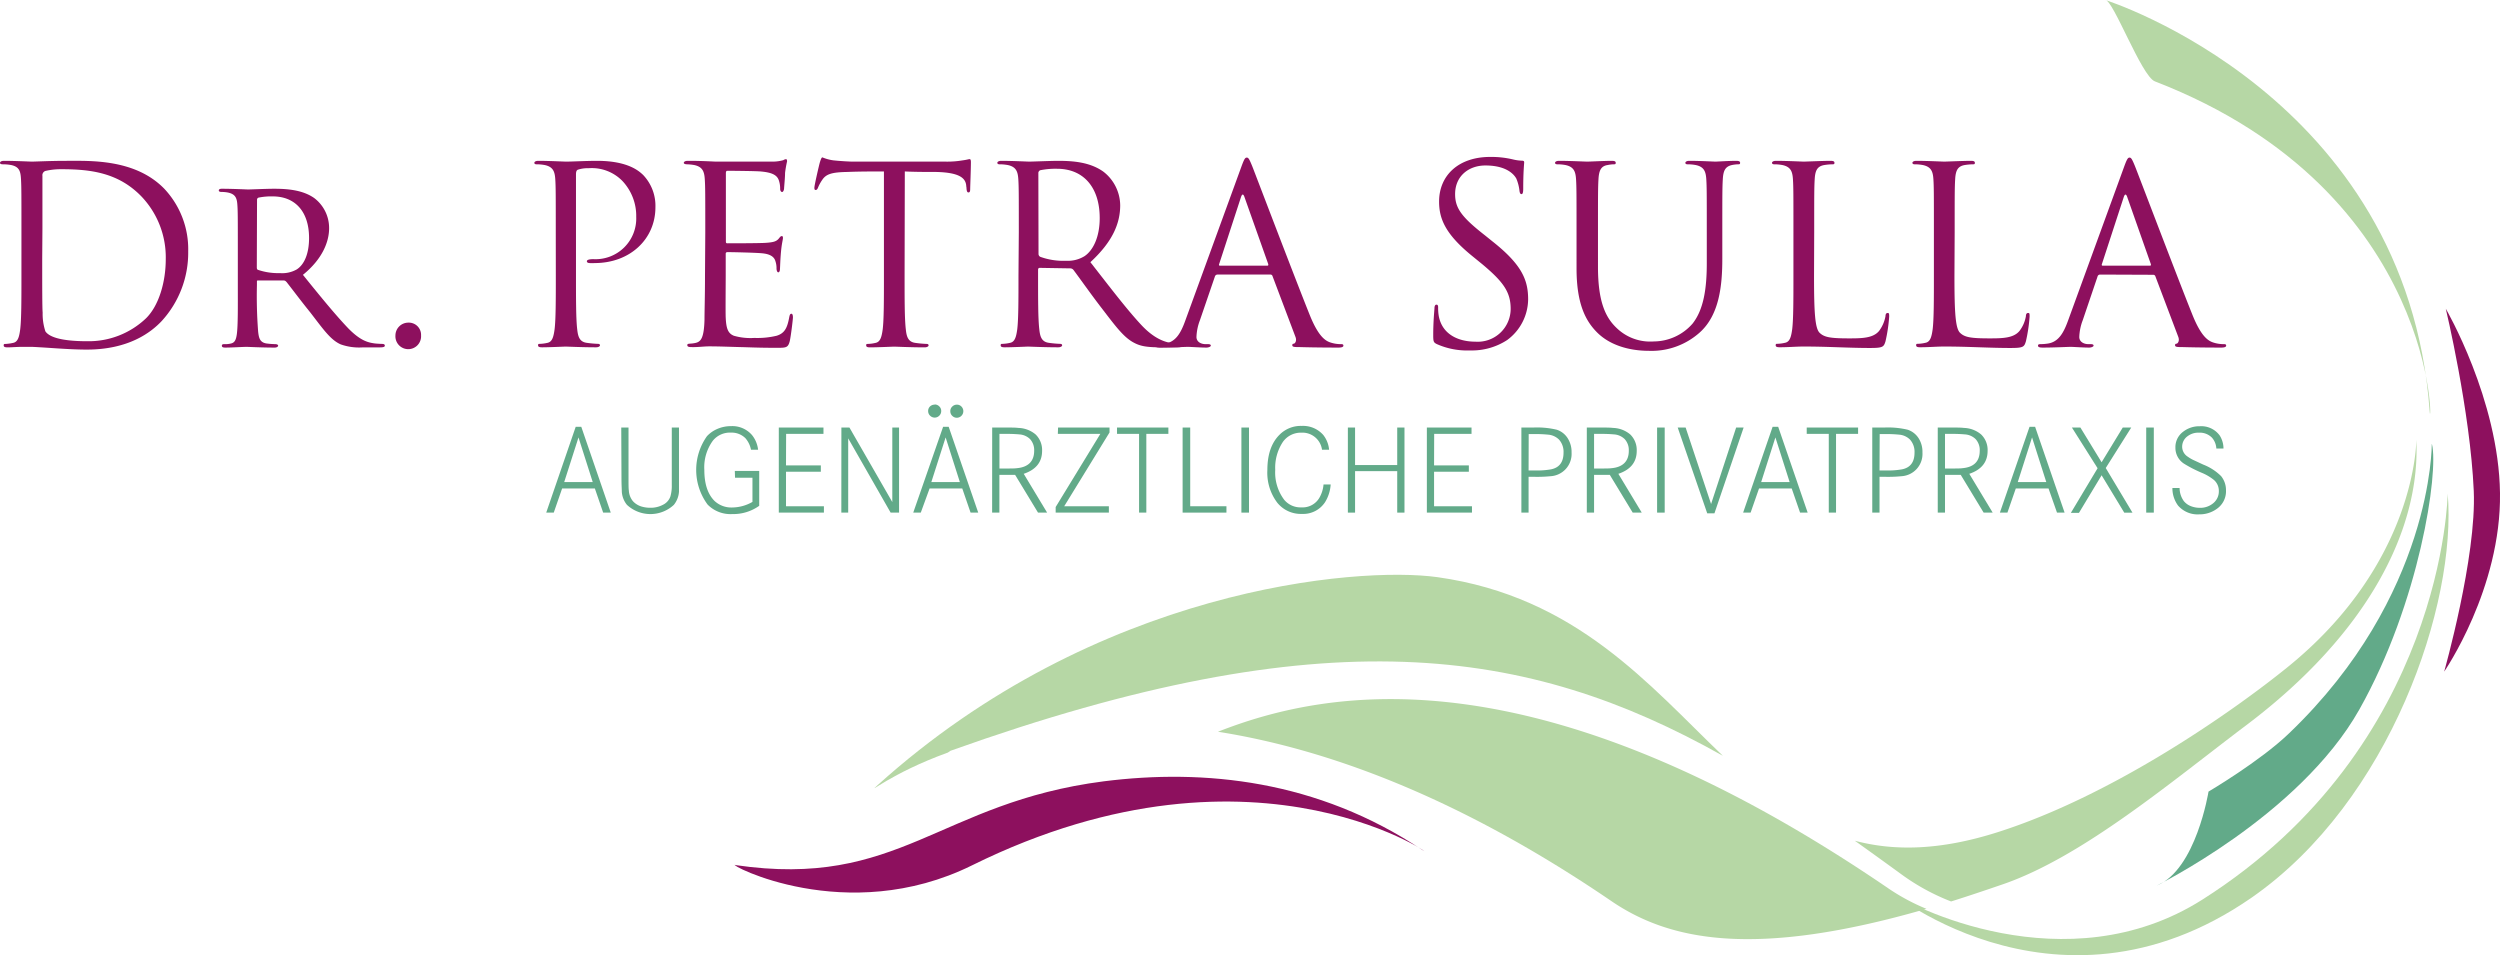 <svg id="Ebene_1" data-name="Ebene 1" xmlns="http://www.w3.org/2000/svg" viewBox="0 0 447.8 171.12"><defs><style>.cls-1{fill:#b6d7a5;}.cls-2{fill:#62aa89;}.cls-3{fill:#8d105e;}</style></defs><title>Sulla Logo dunkler Vektor</title><path class="cls-1" d="M198.32,249.35c67.17-24,103.37-18.77,138.35.9-13.2-12.63-26.2-28.49-51.13-32-14.39-2-61.09,1.92-100.29,37.27-2.18,2,2.25-2.11,12.6-5.85Z" transform="translate(-28.07 -114.87)"/><path class="cls-1" d="M460.88,193.65s.15,22-23.16,40.8c-9.5,7.68-31,22.87-51.89,29.5-10.26,3.26-18.48,3.39-25.53,1.51q4,2.85,8.16,5.88a38.87,38.87,0,0,0,9.09,5c3-.94,6.14-2,9.43-3.13,14.31-5,30.13-18.41,43.51-28.49C452.18,228.35,461.66,209.69,460.88,193.65Z" transform="translate(-28.07 -114.87)"/><path class="cls-1" d="M366.23,273.94c-63-43-100.53-35.65-120-28,19.41,3.07,43,11.61,70.45,30.32,10.41,7.1,25.63,10.32,56.45,1.4A37.2,37.2,0,0,1,366.23,273.94Z" transform="translate(-28.07 -114.87)"/><path class="cls-2" d="M463.65,194.42s.21,27.14-25.56,51.8c-5.19,5-14.43,10.44-14.43,10.44s-2.23,13.94-9.23,16.82c-.48.2,25.47-12.39,36.25-31.53s14.24-42.52,13-47.53Z" transform="translate(-28.07 -114.87)"/><path class="cls-1" d="M466.5,203.27S466,248.43,422.57,276c-24.4,15.49-52.77,1.05-55.95-1.5-2.66-2.15,28.92,26,64.75,1.16,24.89-17.29,36.81-52.69,35.13-72.4Z" transform="translate(-28.07 -114.87)"/><path class="cls-1" d="M405.17,114.87s54.05,17,58.1,73.65c.38,5.42,2.27-39.18-49.23-59.08-2.39-.93-7.47-14.64-8.87-14.57Z" transform="translate(-28.07 -114.87)"/><path class="cls-3" d="M159.77,269.82c29.4,4.32,36.41-11.19,66-15,18-2.28,38.27-.23,57,12.25,4.74,3.17-28.68-22.86-80.59,2.8-22.55,11.14-44-.33-42.43-.09Z" transform="translate(-28.07 -114.87)"/><path class="cls-3" d="M466.16,170.17s9.48,16.25,9.71,33c.24,17.15-10,32-10,32s5.82-20.54,5.3-32.37C470.54,188.49,466.16,170.17,466.16,170.17Z" transform="translate(-28.07 -114.87)"/><path class="cls-2" d="M131.19,191.32h1l5.28,15.37h-1.36l-1.49-4.33h-5.86l-1.5,4.33h-1.35Zm3.05,9.9-2.55-8-2.56,8Z" transform="translate(-28.07 -114.87)"/><path class="cls-2" d="M139.35,191.45h1.3v9.05c0,1.14,0,1.89.06,2.23a3.26,3.26,0,0,0,.72,1.9,3.39,3.39,0,0,0,1.66,1,5.37,5.37,0,0,0,1.44.19,4.71,4.71,0,0,0,2.32-.55,2.6,2.6,0,0,0,1.3-1.47,6.81,6.81,0,0,0,.25-2.08V191.45h1.29v9.07c0,1.2,0,2,0,2.43a4.21,4.21,0,0,1-.92,2.35,6.17,6.17,0,0,1-8.4,0,4.14,4.14,0,0,1-.92-2.35c0-.41-.06-1.23-.06-2.43Z" transform="translate(-28.07 -114.87)"/><path class="cls-2" d="M159.69,199.22h4.37v6.25a8,8,0,0,1-4.83,1.48,5.72,5.72,0,0,1-4.42-1.71A10.44,10.44,0,0,1,154.7,193a5.46,5.46,0,0,1,1.81-1.28,6.1,6.1,0,0,1,2.49-.52,4.65,4.65,0,0,1,3.77,1.6,5.08,5.08,0,0,1,1.09,2.63h-1.27a4.46,4.46,0,0,0-1-2.07,3.51,3.51,0,0,0-2.59-1,3.93,3.93,0,0,0-3.23,1.43,8.06,8.06,0,0,0-1.54,5.26q0,3.75,1.85,5.57a4.41,4.41,0,0,0,3.19,1.15,7.4,7.4,0,0,0,3.58-1v-4.33h-3.12Z" transform="translate(-28.07 -114.87)"/><path class="cls-2" d="M168.86,198.23h6.24v1.14h-6.24v6.18h6.79v1.14h-8.08V191.45h8v1.14h-6.69Z" transform="translate(-28.07 -114.87)"/><path class="cls-2" d="M178.78,191.45h1.44l7.68,13.35V191.45h1.21v15.24H187.6L180,193.39v13.3h-1.23Z" transform="translate(-28.07 -114.87)"/><path class="cls-2" d="M197,191.32h1l5.29,15.37h-1.37l-1.49-4.33h-5.85L193,206.69h-1.35Zm-1.5-4a1.12,1.12,0,0,1,.82.35,1.1,1.1,0,0,1,.34.83,1.13,1.13,0,0,1-.34.82,1.14,1.14,0,0,1-.83.35,1.16,1.16,0,0,1-.83-.35,1.13,1.13,0,0,1-.34-.82,1.1,1.1,0,0,1,.34-.83A1.18,1.18,0,0,1,195.45,187.35ZM200,201.22l-2.55-8-2.56,8Zm-.53-13.87a1.12,1.12,0,0,1,.82.35,1.18,1.18,0,0,1-.83,2,1.16,1.16,0,0,1-.83-.35,1.13,1.13,0,0,1-.34-.82,1.1,1.1,0,0,1,.34-.83A1.18,1.18,0,0,1,199.47,187.35Z" transform="translate(-28.07 -114.87)"/><path class="cls-2" d="M205.79,191.45h2.31c1.08,0,1.88,0,2.38.07a5,5,0,0,1,3.09,1.17,3.89,3.89,0,0,1,1.16,2.94q0,3-3.29,4.11l4.19,6.95H214l-4.1-6.76h-2.82v6.76h-1.3Zm1.3,7.34h1.07c1,0,1.67,0,2.08-.06,2-.19,3.07-1.23,3.07-3.11a2.91,2.91,0,0,0-.74-2.1,3,3,0,0,0-1.9-.84,24.32,24.32,0,0,0-2.48-.09h-1.1Z" transform="translate(-28.07 -114.87)"/><path class="cls-2" d="M217.59,191.45h9.22v.88l-8.12,13.22h8v1.14h-9.53v-1l8-13.1h-7.61Z" transform="translate(-28.07 -114.87)"/><path class="cls-2" d="M228.15,191.45h9.2v1.14H233.4v14.1h-1.3v-14.1h-3.95Z" transform="translate(-28.07 -114.87)"/><path class="cls-2" d="M239.9,191.45h1.36v14.1h6.49v1.14H239.9Z" transform="translate(-28.07 -114.87)"/><path class="cls-2" d="M251.79,206.69h-1.36V191.45h1.36Z" transform="translate(-28.07 -114.87)"/><path class="cls-2" d="M266.14,195.43h-1.27a3.54,3.54,0,0,0-3.71-3.06,3.93,3.93,0,0,0-3.31,1.67,8.36,8.36,0,0,0-1.36,5,8.12,8.12,0,0,0,1.62,5.37,3.8,3.8,0,0,0,3.08,1.34,3.47,3.47,0,0,0,3.27-1.83,5.66,5.66,0,0,0,.68-2.27h1.28a6.82,6.82,0,0,1-1,3.16,4.67,4.67,0,0,1-4.14,2.11,5.41,5.41,0,0,1-4.42-2,8.9,8.9,0,0,1-1.78-5.85q0-4.15,2.16-6.31a5.35,5.35,0,0,1,4-1.6,4.82,4.82,0,0,1,3.86,1.63A5,5,0,0,1,266.14,195.43Z" transform="translate(-28.07 -114.87)"/><path class="cls-2" d="M270.79,198.17h7.55v-6.72h1.3v15.24h-1.3v-7.43h-7.55v7.43H269.5V191.45h1.29Z" transform="translate(-28.07 -114.87)"/><path class="cls-2" d="M284.94,198.23h6.23v1.14h-6.23v6.18h6.79v1.14h-8.08V191.45h8v1.14h-6.69Z" transform="translate(-28.07 -114.87)"/><path class="cls-2" d="M300.58,191.45h2.16a15.26,15.26,0,0,1,4.17.39,3.64,3.64,0,0,1,2.06,1.69,4.55,4.55,0,0,1,.6,2.4,4,4,0,0,1-3.78,4.24,24.19,24.19,0,0,1-2.73.11h-1.19v6.41h-1.29Zm1.29,7.69H303a14.46,14.46,0,0,0,2.88-.2q2.25-.45,2.25-3a3.27,3.27,0,0,0-.81-2.33,3.12,3.12,0,0,0-2-.89,22.76,22.76,0,0,0-2.59-.1h-.84Z" transform="translate(-28.07 -114.87)"/><path class="cls-2" d="M312.3,191.45h2.31c1.08,0,1.88,0,2.38.07a5,5,0,0,1,3.09,1.17,3.89,3.89,0,0,1,1.16,2.94q0,3-3.29,4.11l4.19,6.95h-1.62l-4.1-6.76H313.6v6.76h-1.3Zm1.3,7.34h1.07c1,0,1.67,0,2.08-.06,2-.19,3.07-1.23,3.07-3.11a2.91,2.91,0,0,0-.74-2.1,3,3,0,0,0-1.9-.84,24.32,24.32,0,0,0-2.48-.09h-1.1Z" transform="translate(-28.07 -114.87)"/><path class="cls-2" d="M326.25,206.69h-1.36V191.45h1.36Z" transform="translate(-28.07 -114.87)"/><path class="cls-2" d="M328.58,191.45H330l4.56,13.7,4.49-13.7h1.34l-5.23,15.37h-1.29Z" transform="translate(-28.07 -114.87)"/><path class="cls-2" d="M345.58,191.32h1l5.28,15.37H350.5L349,202.36h-5.85l-1.51,4.33H340.3Zm3.05,9.9-2.55-8-2.55,8Z" transform="translate(-28.07 -114.87)"/><path class="cls-2" d="M351.69,191.45h9.2v1.14h-3.95v14.1h-1.3v-14.1h-3.95Z" transform="translate(-28.07 -114.87)"/><path class="cls-2" d="M363.43,191.45h2.17a15.26,15.26,0,0,1,4.17.39,3.71,3.71,0,0,1,2.06,1.69,4.55,4.55,0,0,1,.59,2.4,4,4,0,0,1-3.77,4.24,24.28,24.28,0,0,1-2.74.11h-1.18v6.41h-1.3Zm1.3,7.69h1.14a14.53,14.53,0,0,0,2.88-.2q2.25-.45,2.25-3a3.27,3.27,0,0,0-.81-2.33,3.12,3.12,0,0,0-2-.89,22.76,22.76,0,0,0-2.59-.1h-.84Z" transform="translate(-28.07 -114.87)"/><path class="cls-2" d="M375.16,191.45h2.31c1.08,0,1.87,0,2.38.07a5,5,0,0,1,3.08,1.17,3.86,3.86,0,0,1,1.16,2.94q0,3-3.28,4.11l4.19,6.95h-1.62l-4.1-6.76h-2.82v6.76h-1.3Zm1.3,7.34h1.07c1,0,1.67,0,2.07-.06q3.07-.28,3.08-3.11a2.91,2.91,0,0,0-.74-2.1,3,3,0,0,0-1.9-.84,24.32,24.32,0,0,0-2.48-.09h-1.1Z" transform="translate(-28.07 -114.87)"/><path class="cls-2" d="M391.6,191.32h1l5.28,15.37h-1.36L395,202.36h-5.86l-1.5,4.33h-1.35Zm3,9.9-2.55-8-2.56,8Z" transform="translate(-28.07 -114.87)"/><path class="cls-2" d="M399.19,191.45h1.52l3.8,6.22,3.79-6.22h1.52l-4.57,7.25,4.79,8h-1.47L404.51,200l-4.06,6.74H399l4.79-8Z" transform="translate(-28.07 -114.87)"/><path class="cls-2" d="M413.86,206.69H412.5V191.45h1.36Z" transform="translate(-28.07 -114.87)"/><path class="cls-2" d="M426.34,195.21h-1.28a3.18,3.18,0,0,0-.77-1.93,3.05,3.05,0,0,0-2.35-.91,3.15,3.15,0,0,0-2,.61,2.3,2.3,0,0,0-1,1.92,2.11,2.11,0,0,0,1,1.77,6.36,6.36,0,0,0,1.08.63l1.7.79a9.34,9.34,0,0,1,3.2,2.07,4,4,0,0,1,.87,2.56,3.83,3.83,0,0,1-1.65,3.3A5.23,5.23,0,0,1,422,207a4.62,4.62,0,0,1-3.81-1.59,5.26,5.26,0,0,1-1-3.13h1.29a4,4,0,0,0,.77,2.36,3,3,0,0,0,1.22.88,4.35,4.35,0,0,0,1.61.31,3.6,3.6,0,0,0,2.43-.83,2.72,2.72,0,0,0,1-2.15,2.6,2.6,0,0,0-.87-2,8.89,8.89,0,0,0-2.28-1.33,23,23,0,0,1-3.11-1.61,3.37,3.37,0,0,1-1.52-2.87,3.42,3.42,0,0,1,1.36-2.82,4.69,4.69,0,0,1,3-1,4.08,4.08,0,0,1,3.57,1.65A4.36,4.36,0,0,1,426.34,195.21Z" transform="translate(-28.07 -114.87)"/><path class="cls-3" d="M31.91,156.5c0-6.9,0-8.13-.08-9.55s-.31-2.21-1.77-2.52a8.21,8.21,0,0,0-1.5-.13c-.31,0-.49-.09-.49-.26s.22-.36.71-.36c2,0,4.77.14,5,.14.53,0,3.31-.14,6-.14,4.37,0,12.46-.4,17.72,5a15.79,15.79,0,0,1,4.28,11.22A18.11,18.11,0,0,1,57,172.41c-1.9,2-5.88,5.08-13.39,5.08-1.9,0-4.24-.14-6.14-.27S34,177,33.77,177s-.84,0-1.77,0-1.9.09-2.56.09c-.49,0-.71-.09-.71-.35s.09-.27.44-.27a8.38,8.38,0,0,0,1.24-.18c.89-.17,1.11-1.14,1.28-2.43.22-1.85.22-5.34.22-9.59Zm3.72,4.77c0,4.68,0,8.75.08,9.59a9.91,9.91,0,0,0,.49,3.36c.57.84,2.3,1.77,7.51,1.77a14.87,14.87,0,0,0,10.52-4.11c2.3-2.26,3.53-6.5,3.53-10.57a15.8,15.8,0,0,0-4.24-11.13c-4.15-4.38-9.19-5-14.45-5a12.12,12.12,0,0,0-2.87.31.81.81,0,0,0-.53.89c0,1.5,0,6,0,9.41Z" transform="translate(-28.07 -114.87)"/><path class="cls-3" d="M70.67,159.55c0-5.84,0-6.9-.09-8.09s-.4-1.86-1.77-2.12a6.66,6.66,0,0,0-1.06-.09c-.31,0-.49-.09-.49-.26s.14-.31.53-.31c1.9,0,4.6.13,4.69.13.39,0,3.4-.13,4.64-.13,2.47,0,5.17.22,7.24,1.67a6.72,6.72,0,0,1,2.66,5.4c0,2.43-1.2,5.52-4.69,8.35,3.23,4,5.88,7.24,8.13,9.59,2.12,2.16,3.45,2.52,4.69,2.69.31.05,1.23.09,1.37.09.35,0,.48.13.48.31s-.17.31-.79.31h-3.1a9.88,9.88,0,0,1-4-.53c-1.85-.8-3.18-2.78-5.48-5.75-1.72-2.12-3.49-4.5-4.24-5.43-.18-.18-.26-.27-.53-.27l-4.55,0c-.18,0-.22,0-.22.22v.62a83.28,83.28,0,0,0,.22,8.35c.13,1.06.26,2,1.72,2.12a12.57,12.57,0,0,0,1.28.09c.4,0,.58.13.58.27s-.18.35-.62.35c-2.3,0-4.77-.13-5-.13-.71,0-2.65.13-3.84.13-.45,0-.62-.09-.62-.35s.26-.27.53-.27a3.69,3.69,0,0,0,1-.09c.75-.13,1-.62,1.15-1.68.22-1.59.18-5.21.18-8.52Zm3.4,3.13c0,.23,0,.45.22.53a11.26,11.26,0,0,0,3.93.58,5.26,5.26,0,0,0,3-.66c1.33-.84,2.21-2.79,2.21-5.62,0-4.81-2.56-7.46-6.49-7.46a11.46,11.46,0,0,0-2.57.22.39.39,0,0,0-.26.39Z" transform="translate(-28.07 -114.87)"/><path class="cls-3" d="M98.9,175a2.31,2.31,0,0,1,2.34-2.34,2.19,2.19,0,0,1,2.25,2.3,2.3,2.3,0,1,1-4.59,0Z" transform="translate(-28.07 -114.87)"/><path class="cls-3" d="M127.62,156.5c0-6.9,0-8.13-.09-9.55s-.44-2.21-1.9-2.52a8.05,8.05,0,0,0-1.5-.13c-.18,0-.35-.09-.35-.26s.22-.36.7-.36c2,0,4.64.14,5,.14,1,0,3.53-.14,5.56-.14,5.53,0,7.52,1.86,8.22,2.52a8,8,0,0,1,2.21,5.79c0,5.74-4.59,10-10.87,10a5.86,5.86,0,0,1-.93,0c-.22,0-.48-.09-.48-.31s.26-.39,1.19-.39a7.29,7.29,0,0,0,7.65-7.56,9.12,9.12,0,0,0-2.48-6.45A7.66,7.66,0,0,0,133.5,145a5.63,5.63,0,0,0-1.9.26c-.27.09-.36.4-.36.84v18.16c0,4.25,0,7.74.22,9.59.14,1.29.4,2.26,1.73,2.43a18.94,18.94,0,0,0,2,.18c.26,0,.35.13.35.27s-.22.35-.71.35c-2.43,0-5.21-.13-5.43-.13s-2.92.13-4.24.13c-.49,0-.71-.09-.71-.35s.09-.27.35-.27a6.75,6.75,0,0,0,1.33-.18c.88-.17,1.1-1.14,1.28-2.43.22-1.85.22-5.34.22-9.59Z" transform="translate(-28.07 -114.87)"/><path class="cls-3" d="M154.4,156.5c0-6.9,0-8.13-.09-9.55s-.44-2.21-1.9-2.52a9.53,9.53,0,0,0-1.28-.13c-.31,0-.58-.09-.58-.26s.22-.36.71-.36c1,0,2.21,0,5,.14.31,0,9.11,0,10.12,0a7.32,7.32,0,0,0,2-.26,1,1,0,0,1,.49-.18c.13,0,.18.18.18.4a19,19,0,0,0-.36,2.07c0,.67-.08,1.51-.17,2.66,0,.44-.18.75-.36.75s-.35-.22-.35-.58a4.54,4.54,0,0,0-.22-1.46c-.31-1-1.24-1.45-3.18-1.63-.75-.09-5.57-.13-6.06-.13-.17,0-.26.13-.26.44V158c0,.31,0,.45.26.45.58,0,6,0,7-.09,1.19-.09,1.77-.22,2.21-.75.22-.27.35-.45.53-.45s.22.09.22.36-.22,1-.35,2.47-.14,2.39-.18,3c0,.44-.13.66-.31.66s-.31-.35-.31-.71a3.74,3.74,0,0,0-.18-1.23c-.17-.67-.7-1.29-2.29-1.46-1.2-.13-5.57-.22-6.32-.22a.28.28,0,0,0-.31.31v3.88c0,1.51-.05,6.63,0,7.56.09,1.81.35,2.79,1.46,3.23a10.67,10.67,0,0,0,3.66.39,14.79,14.79,0,0,0,4-.39c1.42-.44,1.9-1.37,2.25-3.27.09-.49.18-.67.4-.67s.27.36.27.67-.36,3.36-.58,4.28c-.31,1.15-.66,1.15-2.38,1.15-3.27,0-4.73-.09-6.45-.13s-3.8-.13-5.53-.13c-1.06,0-2.12.17-3.27.13-.48,0-.71-.09-.71-.35s.23-.23.49-.27a5.31,5.31,0,0,0,1-.13c.93-.22,1.5-.84,1.59-4.16,0-1.72.09-4,.09-7.91Z" transform="translate(-28.07 -114.87)"/><path class="cls-3" d="M190.1,164.27c0,4.25,0,7.74.22,9.59.13,1.29.4,2.26,1.72,2.43a18.94,18.94,0,0,0,2,.18c.27,0,.36.13.36.27s-.23.35-.71.35c-2.43,0-5.22-.13-5.44-.13s-3,.13-4.33.13c-.48,0-.7-.09-.7-.35s.08-.27.35-.27a6.55,6.55,0,0,0,1.32-.18c.89-.17,1.11-1.14,1.29-2.43.22-1.85.22-5.34.22-9.59V145.58c-2.17,0-4.38,0-6.54.09-2.74.05-3.8.35-4.51,1.42a7.24,7.24,0,0,0-.75,1.37c-.13.35-.27.44-.44.44s-.22-.14-.22-.4c0-.44.88-4.24,1-4.6s.26-.84.44-.84a7.83,7.83,0,0,0,1.94.53c1.29.14,3,.23,3.49.23h16.58a16.69,16.69,0,0,0,3.13-.23c.67-.08,1.06-.22,1.24-.22s.22.27.22.53c0,1.33-.13,4.38-.13,4.86s-.13.58-.31.58-.31-.13-.35-.75c0-.18-.05-.31-.05-.49-.13-1.32-1.19-2.34-5.43-2.43-1.86,0-3.71,0-5.57-.09Z" transform="translate(-28.07 -114.87)"/><path class="cls-3" d="M210.56,156.5c0-6.9,0-8.13-.09-9.55s-.44-2.21-1.9-2.52a8.24,8.24,0,0,0-1.51-.13c-.17,0-.35-.09-.35-.26s.22-.36.71-.36c2,0,4.77.14,5,.14.49,0,3.85-.14,5.22-.14,2.78,0,5.74.27,8.08,1.95a7.71,7.71,0,0,1,3,6c0,3.27-1.37,6.54-5.34,10.2,3.62,4.64,6.62,8.58,9.19,11.32,2.38,2.52,4.28,3,5.39,3.18a10.81,10.81,0,0,0,1.72.13c.22,0,.4.13.4.27s-.27.35-1.06.35h-3.14c-2.47,0-3.58-.22-4.73-.84-1.9-1-3.44-3.18-6-6.5-1.86-2.43-3.94-5.39-4.82-6.54a.73.73,0,0,0-.57-.26l-5.44-.09c-.22,0-.31.13-.31.35v1.06c0,4.25,0,7.74.22,9.59.13,1.29.4,2.26,1.73,2.43a18.77,18.77,0,0,0,2,.18c.27,0,.36.13.36.27s-.22.35-.71.35c-2.43,0-5.21-.13-5.44-.13,0,0-2.82.13-4.15.13-.49,0-.71-.09-.71-.35s.09-.27.36-.27a6.55,6.55,0,0,0,1.32-.18c.89-.17,1.11-1.14,1.29-2.43.22-1.85.22-5.34.22-9.59Zm3.53,3.84a.58.58,0,0,0,.31.53,12.13,12.13,0,0,0,4.64.71,5.68,5.68,0,0,0,3.31-.84c1.55-1.06,2.7-3.45,2.7-6.81,0-5.52-2.92-8.83-7.64-8.83a13.73,13.73,0,0,0-3,.26.54.54,0,0,0-.35.53Z" transform="translate(-28.07 -114.87)"/><path class="cls-3" d="M246.13,164.05a.48.48,0,0,0-.45.36L243,172.23a9.22,9.22,0,0,0-.62,3c0,.88.84,1.28,1.59,1.28h.4c.44,0,.58.09.58.27s-.4.35-.8.35c-1.06,0-2.83-.13-3.31-.13s-2.92.13-5,.13c-.57,0-.84-.09-.84-.35s.22-.27.62-.27a8.12,8.12,0,0,0,1.06-.09c2-.26,2.92-1.94,3.71-4.15l10-27.44c.53-1.46.7-1.73,1-1.73s.44.22,1,1.59c.66,1.68,7.6,19.93,10.3,26.65,1.59,3.93,2.87,4.64,3.8,4.91a5.8,5.8,0,0,0,1.72.26c.26,0,.49,0,.49.27s-.4.35-.89.35c-.66,0-3.89,0-6.94-.09-.84,0-1.32,0-1.32-.31s.13-.26.31-.31.53-.48.26-1.19L256,164.32a.37.37,0,0,0-.39-.27Zm8.92-1.59c.22,0,.22-.13.18-.31L251,150.22q-.33-1-.66,0l-3.89,11.93c-.09.22,0,.31.13.31Z" transform="translate(-28.07 -114.87)"/><path class="cls-3" d="M285.45,176.51c-.62-.3-.66-.48-.66-1.67,0-2.21.17-4,.22-4.69,0-.48.13-.71.35-.71s.31.14.31.49a8,8,0,0,0,.13,1.64c.66,3.27,3.58,4.5,6.54,4.5a5.9,5.9,0,0,0,6.32-5.87c0-3-1.28-4.82-5.08-8l-2-1.63c-4.68-3.85-5.74-6.59-5.74-9.59,0-4.73,3.53-8,9.14-8a16.78,16.78,0,0,1,4.11.45,7.75,7.75,0,0,0,1.55.22c.35,0,.44.09.44.31s-.17,1.68-.17,4.68c0,.71-.09,1-.31,1s-.31-.22-.36-.58a7.83,7.83,0,0,0-.57-2.21c-.27-.48-1.46-2.34-5.53-2.34-3,0-5.43,1.9-5.43,5.13,0,2.52,1.15,4.11,5.39,7.42l1.24,1c5.21,4.11,6.45,6.85,6.45,10.39a9.15,9.15,0,0,1-3.76,7.33,11.58,11.58,0,0,1-6.67,1.86A13.31,13.31,0,0,1,285.45,176.51Z" transform="translate(-28.07 -114.87)"/><path class="cls-3" d="M314.3,162.68c0,6.37,1.42,9.11,3.32,10.92a8.64,8.64,0,0,0,6.67,2.43,9.29,9.29,0,0,0,6.94-3.18c2-2.52,2.56-6.28,2.56-10.83V156.5c0-6.9,0-8.13-.09-9.55s-.44-2.21-1.9-2.52a8.05,8.05,0,0,0-1.5-.13c-.18,0-.35-.09-.35-.26s.22-.36.7-.36c2,0,4.42.14,4.69.14s2.38-.14,3.71-.14c.49,0,.71.09.71.36s-.18.26-.36.26a6.29,6.29,0,0,0-1.1.13c-1.2.27-1.55,1-1.64,2.52s-.09,2.65-.09,9.55v4.73c0,4.77-.53,10.07-4.06,13.21a12.94,12.94,0,0,1-9.1,3.27c-1.51,0-6-.18-9.11-3.14-2.16-2.08-3.84-5.17-3.84-11.62V156.5c0-6.9,0-8.13-.09-9.55s-.44-2.21-1.9-2.52a8.05,8.05,0,0,0-1.5-.13c-.18,0-.36-.09-.36-.26s.22-.36.71-.36c2,0,4.68.14,5.08.14s3.05-.14,4.38-.14c.48,0,.7.09.7.36s-.17.26-.35.26a6.29,6.29,0,0,0-1.1.13c-1.2.18-1.55,1-1.64,2.52s-.09,2.65-.09,9.55Z" transform="translate(-28.07 -114.87)"/><path class="cls-3" d="M353,164.36c0,6.5.18,9.33,1,10.12s1.85,1,5.3,1c2.34,0,4.29-.05,5.35-1.33a6.26,6.26,0,0,0,1.15-2.65c0-.35.13-.57.39-.57s.27.17.27.66a28.49,28.49,0,0,1-.66,4.42c-.31,1-.45,1.19-2.79,1.19-3.8,0-7.56-.26-11.84-.26-1.37,0-2.7.13-4.33.13-.49,0-.71-.09-.71-.35s.09-.27.35-.27a6.75,6.75,0,0,0,1.33-.18c.88-.17,1.1-1.14,1.28-2.43.22-1.85.22-5.34.22-9.59V156.5c0-6.9,0-8.13-.09-9.55s-.44-2.21-1.9-2.52a8.05,8.05,0,0,0-1.5-.13c-.17,0-.35-.09-.35-.26s.22-.36.71-.36c2,0,4.77.14,5,.14s3.44-.14,4.77-.14c.49,0,.71.09.71.36s-.18.26-.36.26a10,10,0,0,0-1.45.13c-1.29.22-1.64,1-1.73,2.52s-.09,2.65-.09,9.55Z" transform="translate(-28.07 -114.87)"/><path class="cls-3" d="M378.15,164.36c0,6.5.18,9.33,1,10.12s1.86,1,5.3,1c2.35,0,4.29-.05,5.35-1.33a6,6,0,0,0,1.15-2.65c0-.35.13-.57.4-.57s.26.17.26.66a28.49,28.49,0,0,1-.66,4.42c-.31,1-.44,1.19-2.78,1.19-3.8,0-7.56-.26-11.85-.26-1.37,0-2.69.13-4.33.13-.48,0-.7-.09-.7-.35s.08-.27.35-.27a6.75,6.75,0,0,0,1.33-.18c.88-.17,1.1-1.14,1.28-2.43.22-1.85.22-5.34.22-9.59V156.5c0-6.9,0-8.13-.09-9.55s-.44-2.21-1.9-2.52a8.13,8.13,0,0,0-1.5-.13c-.18,0-.36-.09-.36-.26s.22-.36.71-.36c2,0,4.77.14,5,.14s3.45-.14,4.78-.14c.48,0,.7.09.7.36s-.17.26-.35.26a10.09,10.09,0,0,0-1.46.13c-1.28.22-1.63,1-1.72,2.52s-.09,2.65-.09,9.55Z" transform="translate(-28.07 -114.87)"/><path class="cls-3" d="M404.22,164.05a.46.46,0,0,0-.44.36l-2.65,7.82a9.22,9.22,0,0,0-.62,3c0,.88.84,1.28,1.59,1.28h.39c.45,0,.58.09.58.27s-.4.35-.8.35c-1.06,0-2.82-.13-3.31-.13s-2.92.13-5,.13c-.58,0-.84-.09-.84-.35s.22-.27.62-.27a8.42,8.42,0,0,0,1.06-.09c2-.26,2.91-1.94,3.71-4.15l10-27.44c.53-1.46.71-1.73,1-1.73s.44.22,1,1.59c.67,1.68,7.6,19.93,10.3,26.65,1.59,3.93,2.87,4.64,3.8,4.91a5.8,5.8,0,0,0,1.72.26c.27,0,.49,0,.49.27s-.4.35-.88.35c-.67,0-3.89,0-6.94-.09-.84,0-1.33,0-1.33-.31s.13-.26.31-.31.53-.48.27-1.19l-4.11-10.87a.39.39,0,0,0-.4-.27Zm8.92-1.59c.23,0,.23-.13.18-.31l-4.2-11.93q-.33-1-.66,0l-3.89,11.93c-.09.22,0,.31.13.31Z" transform="translate(-28.07 -114.87)"/></svg>